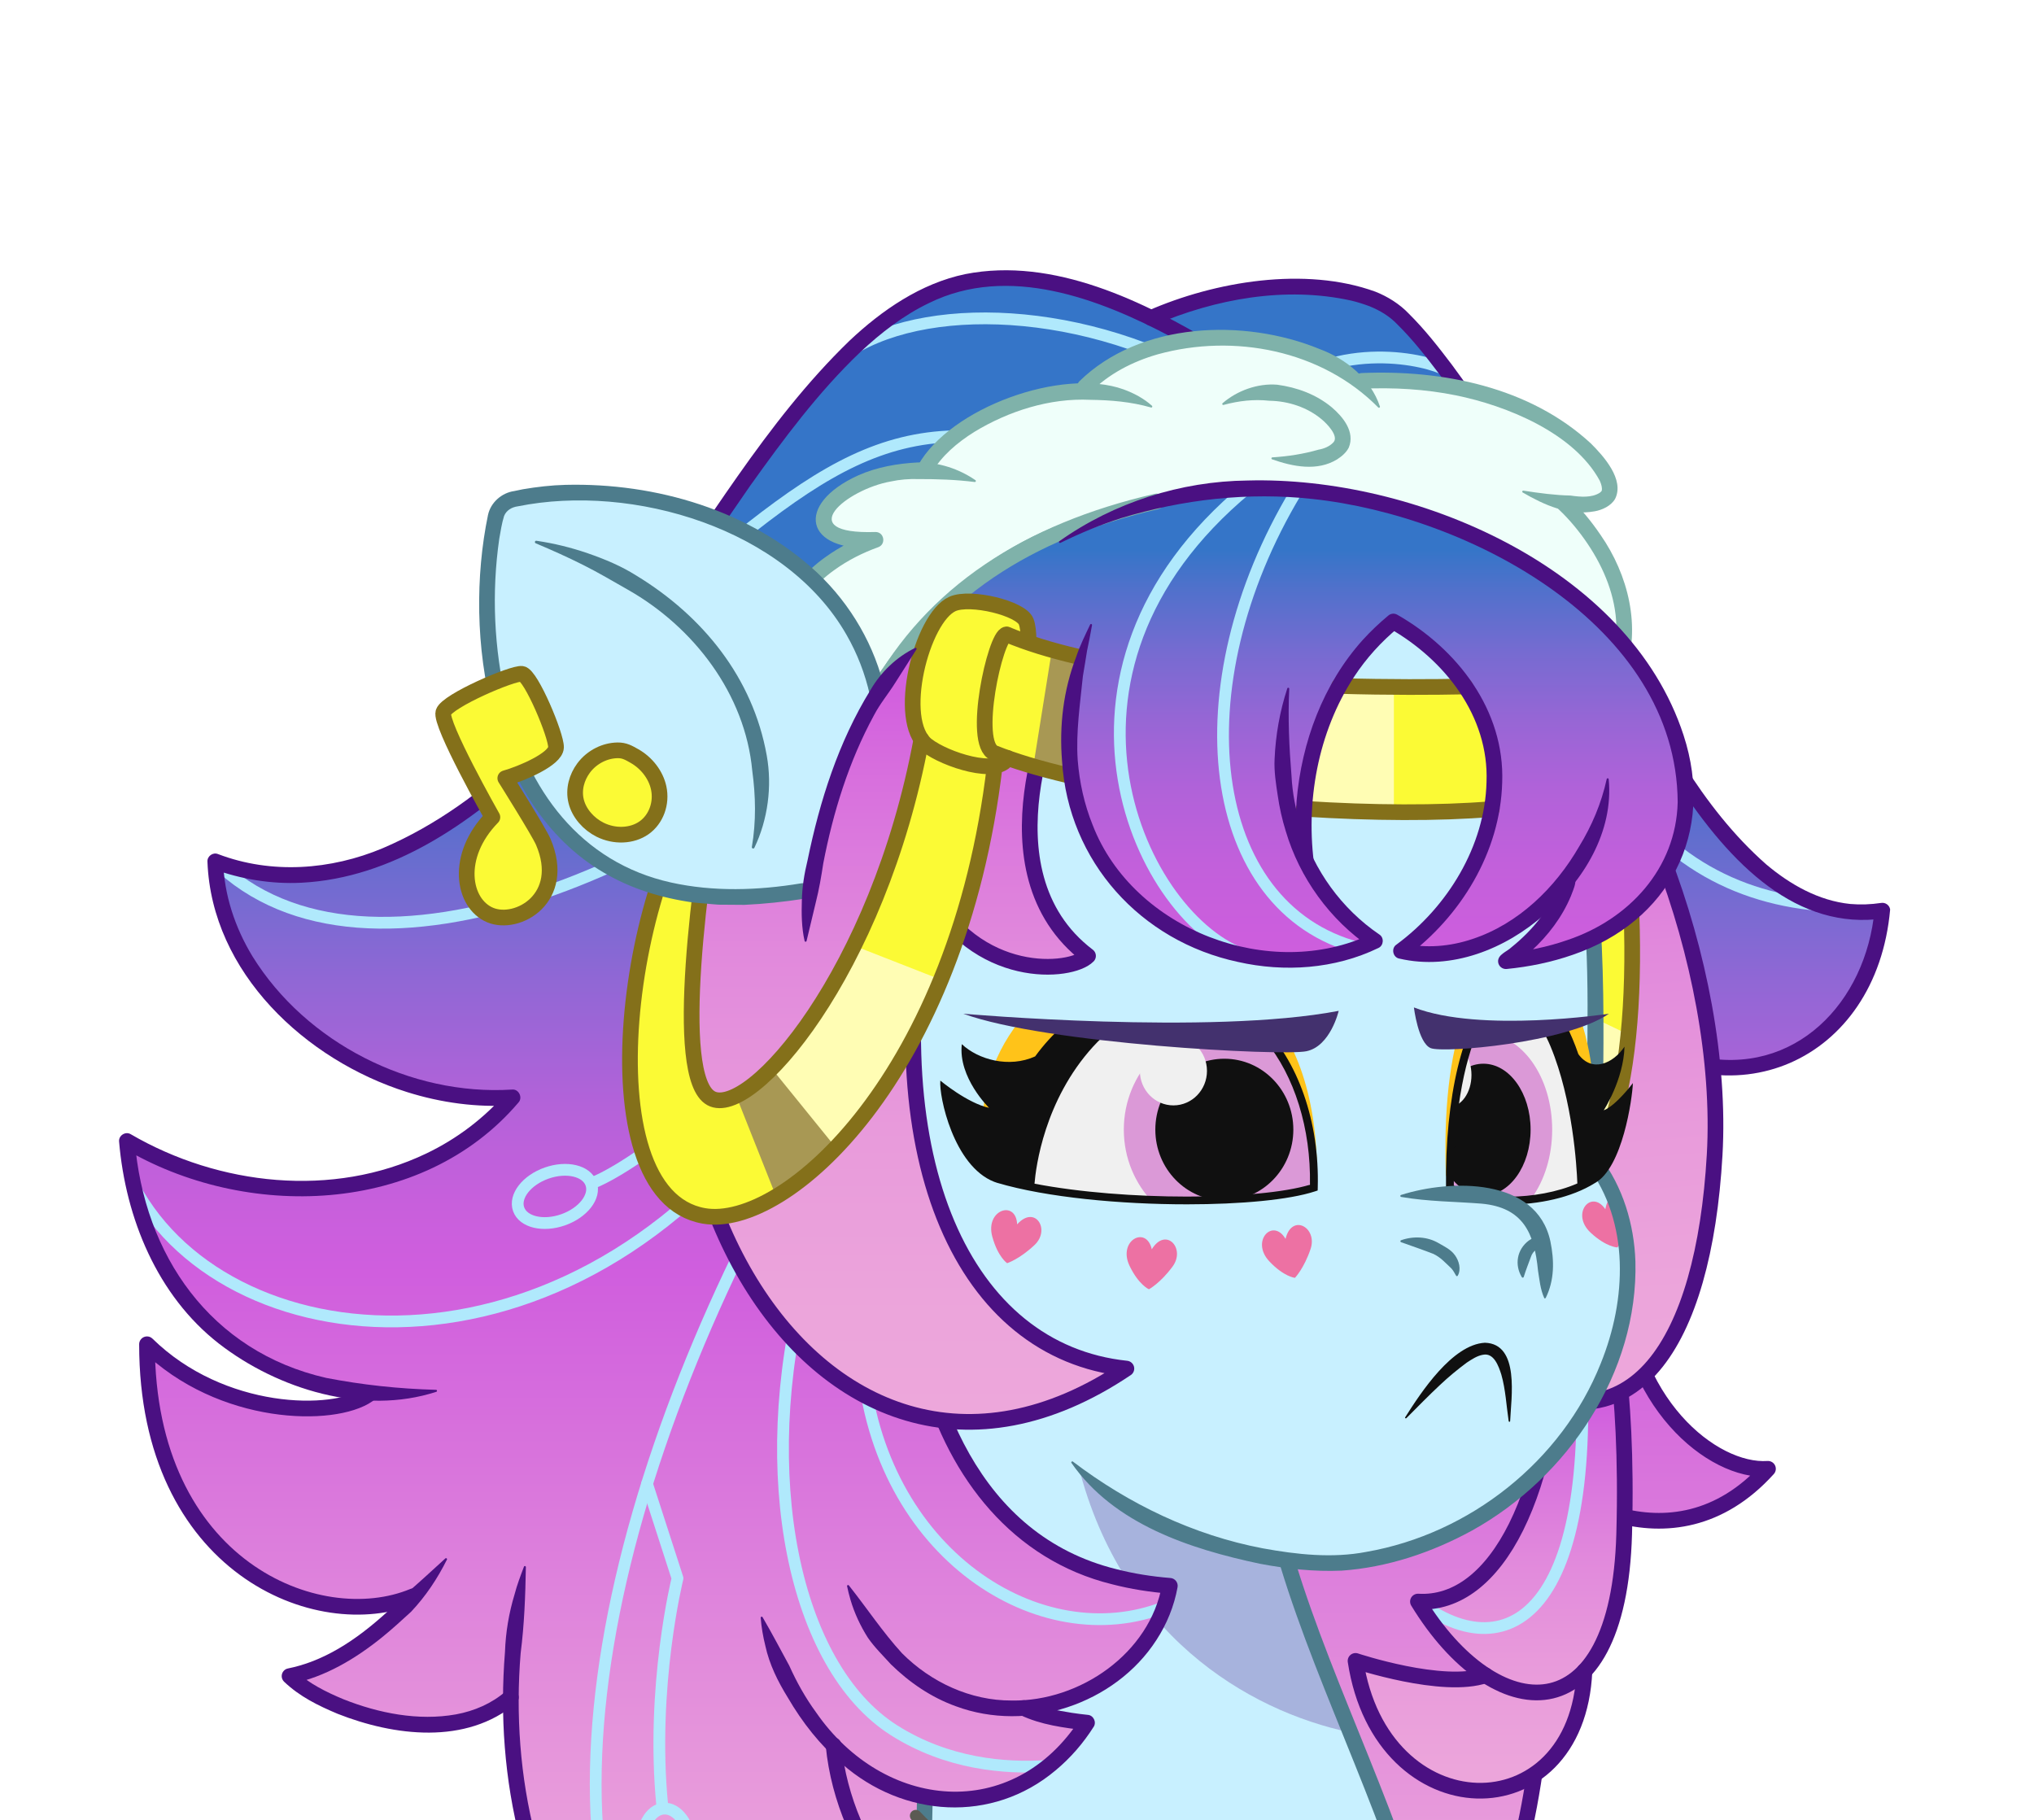 <?xml version="1.0" encoding="UTF-8"?>
<svg xmlns="http://www.w3.org/2000/svg" xmlns:xlink="http://www.w3.org/1999/xlink" viewBox="0 0 2161.155 1933.893">
<svg id="Layer_6" data-name="Layer 6" xmlns="http://www.w3.org/2000/svg" xmlns:xlink="http://www.w3.org/1999/xlink" viewBox="0 0 518.677 464.134">
  <defs>
    <clipPath id="clippath">
      <rect width="518.677" height="464.134" fill="none"/>
    </clipPath>
    <linearGradient id="linear-gradient" x1="308.706" y1="182.723" x2="308.706" y2="504.357" gradientTransform="translate(11.371 -0) skewX(-1.484)" gradientUnits="userSpaceOnUse">
      <stop offset="0" stop-color="#3575c8"/>
      <stop offset=".094" stop-color="#616ece"/>
      <stop offset=".209" stop-color="#9067d5"/>
      <stop offset=".311" stop-color="#b362d9"/>
      <stop offset=".394" stop-color="#c85fdc"/>
      <stop offset=".449" stop-color="#d05ede"/>
      <stop offset=".47" stop-color="#d161dd"/>
      <stop offset=".826" stop-color="#e594db"/>
      <stop offset="1" stop-color="#eea9db"/>
    </linearGradient>
    <linearGradient id="linear-gradient-2" x1="256.188" y1="184.175" x2="256.188" y2="497.349" gradientTransform="matrix(1,0,0,1,0,0)" xlink:href="#linear-gradient"/>
    <linearGradient id="linear-gradient-3" x1="379.995" y1="265.946" x2="379.995" y2="483.021" gradientUnits="userSpaceOnUse">
      <stop offset="0" stop-color="#3575c8"/>
      <stop offset=".062" stop-color="#5a6fcd"/>
      <stop offset=".142" stop-color="#8469d3"/>
      <stop offset=".22" stop-color="#a564d7"/>
      <stop offset=".294" stop-color="#bc60db"/>
      <stop offset=".364" stop-color="#cb5edd"/>
      <stop offset=".423" stop-color="#d05ede"/>
      <stop offset=".49" stop-color="#d770dd"/>
      <stop offset=".605" stop-color="#e189dc"/>
      <stop offset=".726" stop-color="#e89adb"/>
      <stop offset=".853" stop-color="#eca5db"/>
      <stop offset="1" stop-color="#eea9db"/>
    </linearGradient>
    <linearGradient id="linear-gradient-4" x1="396.197" y1="182.018" x2="415.564" y2="424.446" gradientTransform="translate(-6.783 0) skewX(1.367)" gradientUnits="userSpaceOnUse">
      <stop offset="0" stop-color="#d260de"/>
      <stop offset=".087" stop-color="#d870dd"/>
      <stop offset=".254" stop-color="#e189dc"/>
      <stop offset=".429" stop-color="#e89adb"/>
      <stop offset=".614" stop-color="#eca5db"/>
      <stop offset=".827" stop-color="#eea9db"/>
    </linearGradient>
    <clipPath id="clippath-1">
      <path d="M251.396,259.413s58.696,8.087,82.957,4.696l8.928,27.622-3.076,17.894-55.639,2.097-36.207-7.829-10.345-19.711-.419-19.851,13.802-4.917Z" fill="none"/>
    </clipPath>
    <clipPath id="clippath-2">
      <path d="M262.819,302.236c2.858-31.214,21.413-47.739,37.065-47.739s35.348,11.739,35.087,48.391c-11.87,5.478-63.304,3.522-72.152-.652Z" fill="none"/>
    </clipPath>
    <clipPath id="clippath-3">
      <polygon points="364.389 264.331 414.56 259.681 423.663 279.289 412.06 303.753 392.908 309.625 365.228 309.345 361.453 285.567 364.389 264.331" fill="none"/>
    </clipPath>
    <clipPath id="clippath-4">
      <path d="M369.667,302.888c.391-30.913,7.34-48.302,16.043-48.391,8.703-.09,19.043,25.826,17.87,47.739-5.378,3.094-22.696,7.304-33.913.652Z" fill="none"/>
    </clipPath>
    <linearGradient id="linear-gradient-5" x1="230.253" y1="177.139" x2="230.253" y2="434.207" gradientTransform="matrix(1,0,0,1,0,0)" xlink:href="#linear-gradient-4"/>
    <linearGradient id="linear-gradient-6" x1="337.021" y1="140.221" x2="337.021" y2="285.604" gradientUnits="userSpaceOnUse">
      <stop offset="0" stop-color="#3575c8"/>
      <stop offset=".065" stop-color="#4f71cb"/>
      <stop offset=".179" stop-color="#766bd1"/>
      <stop offset=".296" stop-color="#9666d5"/>
      <stop offset=".417" stop-color="#b062d9"/>
      <stop offset=".542" stop-color="#c160db"/>
      <stop offset=".675" stop-color="#cc5edd"/>
      <stop offset=".827" stop-color="#d05ede"/>
    </linearGradient>
  </defs>
  <g clip-path="url(#clippath)">
    <g>
      <g id="body">
        <g id="back_hair" data-name="back hair">
          <path d="M355.711,512.105c38.348,0,44.763-106.043,32.626-141.652,5.86,9.783,37.928,31.304,62.502,4.102-14.112.972-36.342-17.015-37.182-49.291l-227.011-8.748s-53.847,161.937,25.282,195.589h143.783Z" fill="url(#linear-gradient)"/>
          <path d="M355.711,512.105c38.348,0,44.763-106.043,32.626-141.652,5.86,9.783,37.928,31.304,62.502,4.102-14.112.972-36.342-17.015-37.182-49.291l-227.011-8.748s-53.847,161.937,25.282,195.589h143.783Z" fill="none" stroke="#4a1082" stroke-linecap="round" stroke-linejoin="round" stroke-width="4"/>
        </g>
        <g id="body-2" data-name="body">
          <path d="M151.174,604.81c-18.9,3.93-38.99-.04-56.28-8.71-7.18-3.6-14.01-8.02-19.7-13.69-3.03-3.02-5.73-6.41-7.9-10.09,22.51-67.02,100.23-98.02,167.99-93.78,2.83-79.34-1.75-160.43-1.75-160.43l88.13,44.48c2.35,63.04,65.11,133.47,42.73,203.91-22.38,70.43-75.62,87.84-105.86,82.36-29.09-5.27-62.2-36.79-107.36-44.05Z" fill="#c8f0ff"/>
          <path d="M274.515,371.823c10.508,44.804,43.467,64.41,69.844,69.966l-20.188-51.379-49.656-18.587Z" fill="#5b268e" opacity=".3"/>
          <path d="M65.127,579.52c19.202-72,100.018-105.372,170.156-100.976,2.833-79.343-1.747-160.437-1.747-160.437l88.131,44.481c2.348,63.038,65.107,133.473,42.727,203.908-22.379,70.435-75.617,87.841-105.858,82.363-30.241-5.478-64.826-39.32-112.761-44.798" fill="none" stroke="#4d7c8c" stroke-linecap="round" stroke-linejoin="round" stroke-width="4"/>
        </g>
        <g id="necklace">
          <path d="M233.526,463.033c13.67,14.669,45.915,32.958,64.467,42.912" fill="none" stroke="#5b5a53" stroke-linecap="round" stroke-linejoin="round" stroke-width="3"/>
        </g>
      </g>
      <g id="head">
        <g id="hair">
          <path d="M261.097,435.575c5.105,2.68,16.09,3.719,16.09,3.719-14.392,22.709-43.509,27.209-64.625,5.766,2.651,27.515,23.649,52.281,42.605,54.348-3.583,9.03-16.394,14.925-25.357,13.916l-.206.307c8.609,5.707,18.289,8.684,27.674,8.486-40.298,49.057-127.679,6.132-126.992-89.311h-.02c-16.973,14.747-48.221,2.878-56.418-5.38,13.96-2.68,25.544-13.619,31.954-20.968-24.277,10.108-68.316-6.913-68.316-63.665,18.947,18.584,47.632,18.94,56.339,12.907l.039-.554c-27.536-2.364-57.301-19.86-61.503-64.169,33.289,19.306,75.286,15.696,98.336-11.137-36.362,2.581-74.775-25.913-75.796-60.174,44.049,16.309,87.429-27.031,119.001-73.991,31.581-46.96,52.491-75.346,83.012-74.821,11.78.198,24.699,4.391,36.666,10.197h.01c24.071-10.721,50.272-9.683,60.983-2.463,10.71,7.23,38.924,50.184,55.544,84.949,16.63,34.775,39.68,73.714,69.896,68.689-4.094,37.663-39.13,52.014-68.218,28.92l-79.87-3.491-100.319,66.187c6.656,60.233,35.586,78.154,66.706,80.548-3.014,17.15-19.251,29.948-37.216,31.185Z" fill="url(#linear-gradient-2)"/>
          <g>
            <path d="M324.182,100.652c17.286-14.32,39.916-8.925,44.639-6.204" fill="none" stroke="#b0e9fc" stroke-linecap="round" stroke-linejoin="round" stroke-width="3"/>
            <path d="M314.957,100.652c-33.991-22.254-76.909-24.576-98.019-11.302" fill="none" stroke="#b0e9fc" stroke-linecap="round" stroke-linejoin="round" stroke-width="3"/>
            <path d="M284.424,119.422c-52.819-18.577-69.874-4.935-116.068,34.291" fill="none" stroke="#b0e9fc" stroke-linecap="round" stroke-linejoin="round" stroke-width="3"/>
            <path d="M54.9,219.669c38.414,37.725,122.838,2.268,179.926-53.73" fill="none" stroke="#b0e9fc" stroke-linecap="round" stroke-linejoin="round" stroke-width="3"/>
            <path d="M34.158,302.544c24.584,46.186,114.639,54.28,168.912-28.332" fill="none" stroke="#b0e9fc" stroke-linecap="round" stroke-linejoin="round" stroke-width="3"/>
            <path d="M179.285,281.936c-17.21,15.321-27.39,19.385-27.39,19.385" fill="none" stroke="#b0e9fc" stroke-linecap="round" stroke-linejoin="round" stroke-width="3"/>
            <ellipse cx="141.501" cy="305.098" rx="9.805" ry="6.316" transform="translate(-93.145 64.165) rotate(-19.361)" fill="none" stroke="#b0e9fc" stroke-linecap="round" stroke-linejoin="round" stroke-width="3"/>
            <path d="M199.45,298.506c-50.82,92.796-68.144,194.287-15.69,236.168" fill="none" stroke="#b0e9fc" stroke-linecap="round" stroke-linejoin="round" stroke-width="3"/>
            <path d="M164.995,378.412l7.773,24.064s-6.869,27.633-3.887,57.998" fill="none" stroke="#b0e9fc" stroke-linecap="round" stroke-linejoin="round" stroke-width="3"/>
            <ellipse cx="169.939" cy="471.059" rx="6.274" ry="9.87" transform="translate(-34.151 13.759) rotate(-4.214)" fill="none" stroke="#b0e9fc" stroke-linecap="round" stroke-linejoin="round" stroke-width="3"/>
            <path d="M205.291,326.67c-12.869,48.958-2.995,98.257,22.664,114.546,13.574,8.617,28.32,9.853,39.2,9.106" fill="none" stroke="#b0e9fc" stroke-linecap="round" stroke-linejoin="round" stroke-width="3"/>
            <path d="M219.888,346.989c4.033,49.345,45.571,75.389,77.237,62.754" fill="none" stroke="#b0e9fc" stroke-linecap="round" stroke-linejoin="round" stroke-width="3"/>
            <path d="M463.972,230.801c-23.78-2.047-43.505-14.103-56.307-38.359" fill="none" stroke="#b0e9fc" stroke-linecap="round" stroke-linejoin="round" stroke-width="3"/>
          </g>
          <g>
            <path d="M262.016,433.798c3.451,1.676,7.539,2.372,11.353,2.992,1.335.2,2.706.381,4.017.512,1.452.106,2.297,1.858,1.492,3.061-2.632,4.149-5.89,7.932-9.7,11.089-16.185,13.616-38.856,12.05-54.45-1.643-5.587-4.774-10.137-10.576-13.815-16.884-2.552-4.123-4.718-8.479-5.752-13.244-.583-2.343-.999-4.726-1.185-7.147-.026-.26.352-.381.477-.149,2.438,4.173,4.591,8.303,6.805,12.356,1.884,4.197,4.134,8.229,6.855,11.943,17.255,24.96,50.167,28.306,67.387,1.538-0.0 0,1.502,3.062,1.502,3.062-5.78-.71-11.511-1.411-16.856-3.949-.981-.508-1.364-1.715-.856-2.696.513-.992,1.743-1.371,2.725-.841h0Z" fill="#4a1082"/>
            <path d="M212.56,445.058c2.654,27.518,23.654,52.287,42.605,54.351-3.585,9.03-16.39,14.922-25.353,13.911" fill="none" stroke="#4a1082" stroke-linecap="round" stroke-linejoin="round" stroke-width="4"/>
            <path d="M202.402,466.612c2.262,6.762,4.641,13.19,7.131,19.792,5.549,12.592,15.38,23.464,27.887,29.327,6.208,2.904,13.027,4.502,19.823,4.383,1.649-.095,2.674,2.044,1.578,3.269-6.422,7.804-14.818,14.184-24.417,17.679-29.416,10.917-61.821-5.08-80.283-28.354-20.705-25.439-27.944-59.3-25.35-91.449.173-4.975.992-9.898,2.442-14.673.624-2.404,1.519-4.749,2.398-7.077.049-.131.195-.197.326-.147.105.04.168.141.164.247-.136,7.451-.396,14.646-1.332,21.962-2.566,31.09,4.485,64.121,24.456,88.616,17.445,21.986,48.039,37.402,75.789,27.125,8.893-3.238,16.678-9.14,22.716-16.467l1.588,3.269c-22.667.387-42.698-15.93-51.445-36.09-3.308-6.558-4.558-14.065-3.967-21.353.007-.269.426-.315.497-.058h0Z" fill="#4a1082"/>
            <path d="M131.582,434.32c-12.685,10.739-31.133,8.38-45.488,2.711-4.953-2.084-9.66-4.379-13.662-8.197-.784-.765-.8-2.021-.035-2.805.303-.31.678-.498,1.077-.569,1.954-.395,3.883-.959,5.775-1.659,9.717-3.649,17.6-10.698,24.896-17.893,3.151-2.753,6.257-5.606,9.421-8.501.185-.189.539.04.407.291-2.406,4.839-5.446,9.399-9.158,13.321-2.391,2.197-4.785,4.384-7.309,6.437-6.785,5.485-14.592,10.206-23.278,11.933,0,0,1.042-3.373,1.042-3.373,3.353,3.216,7.971,5.502,12.325,7.308,8.992,3.575,19.102,5.565,28.67,3.855,4.707-.861,9.159-2.802,12.695-5.878,2.011-1.683,4.586,1.237,2.622,3.021h0Z" fill="#4a1082"/>
            <path d="M105.404,407.041c-24.282,10.111-67.919-7.482-67.919-64.245,18.951,18.577,47.633,18.936,56.341,12.901" fill="none" stroke="#4a1082" stroke-linecap="round" stroke-linejoin="round" stroke-width="4"/>
            <path d="M111.276,354.912c-18.585,6.071-40.397-.609-55.474-12.297-15.735-12.258-23.776-32.029-25.429-51.447-.2-1.591,1.625-2.751,2.973-1.933,22.505,13.111,51.527,16.315,75.325,4.931,7.822-3.738,14.876-9.055,20.511-15.627l1.659,3.298c-9.169.647-18.394-.622-27.097-3.368-25.753-8.114-49.788-30.399-50.843-58.739-.089-1.4,1.401-2.467,2.694-1.935,13.586,5.185,28.755,4.084,42.065-1.525,27.213-11.662,47.424-34.851,64.96-58.047,17.607-24.006,32.407-50.422,53.977-71.305,8.236-7.778,18.201-14.658,29.561-17.018,22.474-4.427,45.647,6.949,64.369,18.28,6.49,3.84,12.37,8.651,17.677,14.004,2.641,2.687,5.154,5.552,7.15,8.766.167.24-.208.524-.395.307-5.326-5.127-11.391-9.349-17.496-13.462-6.109-4.069-12.089-8.361-18.604-11.776-18.569-9.884-41.721-18.7-61.944-8.743-6.462,3.091-12.261,7.571-17.576,12.554-10.643,10.149-19.515,22.1-28.066,34.078-17.042,24.461-32.912,50.048-54.884,70.598-16.32,15.391-36.346,29.416-59.512,30.599-7.695.391-15.466-.898-22.673-3.559l2.693-1.935c.244,8.539,3.019,16.926,7.49,24.273,13.648,22.03,40.336,35.607,66.169,33.965,1.734-.2,2.811,2.053,1.659,3.298-24.554,28.901-69.734,30.161-100.856,11.562 0.0.002,2.996-1.923,2.995-1.917,2.327,29.287,19.358,53.875,48.85,60.591,9.145,1.765,18.336,2.77,27.999,3.036.279-.015.33.43.072.495h0Z" fill="#4a1082"/>
            <path d="M292.765,79.227c17.061-7.483,40.074-11.345,57.952-4.851,3.111,1.219,6.21,3.165,8.502,5.575,4.158,4.119,7.629,8.589,11.055,13.108,3.351,4.559,6.621,9.166,9.721,13.877,12.457,18.775,23.702,38.412,33.377,58.746,9.812,19.657,20.397,40.112,37.021,54.741,6.112,5.156,13.384,9.278,21.427,10.097,2.621.229,5.257.126,7.866-.264,1.096-.187,2.145.566,2.307,1.67-3.474,38.859-40.84,55.241-71.446,30.785 0.0 0,1.156.432,1.156.432l-79.861-3.491,1.189-.329-100.326,66.193.886-1.889c3.403,32.508,15.963,67.802,51.031,76.509,4.518,1.164,9.159,1.89,13.839,2.264,1.173.075,2.032,1.187,1.82,2.34-.861,4.816-2.748,9.42-5.4,13.487-10.58,16.387-32.869,23.676-51.125,16.884-6.275-2.248-11.843-6.065-16.57-10.696-1.998-2.212-4.174-4.321-5.87-6.776-1.908-3.001-3.446-6.294-4.443-9.7-.327-1.141-.632-2.283-.865-3.444-.067-.258.316-.418.457-.202,4.711,5.947,8.557,11.818,13.55,17.296,7.372,7.392,17.458,12.102,27.974,12.055,17.375.285,35.275-12.036,38.35-29.595 0.0 0,1.817,2.34,1.817,2.34-4.888-.39-9.767-1.15-14.548-2.382-25.437-6.25-41.419-27.095-48.365-51.362-2.846-9.342-4.515-18.953-5.629-28.577-.089-.771.277-1.492.886-1.889l100.326-66.193c.366-.241.782-.347,1.189-.329l79.861,3.491c.438.019.837.178,1.156.432,5.91,4.653,12.696,8.238,19.967,9.802,24.685,5.373,42.856-13.746,45.024-37.369 0.0 0,2.316,2.189,2.316,2.189-43.879,6.317-67.877-66.399-86.093-96.497-8.332-14.532-17.241-28.775-27.18-42.252-3.345-4.423-6.801-8.836-10.623-12.618-2.078-2.193-4.444-3.605-7.201-4.738-1.453-.537-3.235-1.119-4.762-1.463-16.694-3.672-34.525-.44-50.091,6.249-2.422,1.058-4.038-2.538-1.627-3.654h0Z" fill="#4a1082"/>
          </g>
        </g>
        <g id="side_hair" data-name="side hair">
          <path d="M409.974,332.89l-12.4,1.69c-1.17,46.44-16.04,75-35.99,73.83,5.16,8.46,11.15,14.89,17.21,18.8-10.82,3.77-33.13-3.67-33.13-3.67,6.57,43.3,56.57,44.09,58.38,2.59,5.73-6.07,9.64-17.39,10.13-34.94,1.11-39.91-4.2-58.3-4.2-58.3Z" fill="url(#linear-gradient-3)"/>
          <g>
            <path d="M361.58,408.41c23.283,17.804,47.874,2.907,40.65-74.468" fill="none" stroke="#b0e9fc" stroke-linecap="round" stroke-linejoin="round" stroke-width="3"/>
            <path d="M397.57,334.576c-1.163,46.442-16.033,75.008-35.99,73.834,19.565,32.087,51.133,34.852,52.59-17.217,1.117-39.913-4.199-58.304-4.199-58.304l-12.402,1.688Z" fill="none" stroke="#4a1082" stroke-linecap="round" stroke-linejoin="round" stroke-width="4"/>
            <path d="M378.794,427.211c-10.822,3.77-33.127-3.671-33.127-3.671,6.568,43.304,56.563,44.087,58.373,2.592" fill="none" stroke="#4a1082" stroke-linecap="round" stroke-linejoin="round" stroke-width="4"/>
          </g>
        </g>
        <g id="side_fringe" data-name="side fringe">
          <path d="M383.157,351.279c33.206,19.565,51.316-8.609,54.081-56.739s-21.632-110.59-50.817-132.773l-28.733-3.27,25.469,192.783Z" fill="url(#linear-gradient-4)"/>
          <path d="M383.157,351.279c33.206,19.565,51.316-8.609,54.081-56.739s-21.632-110.59-50.817-132.773l-28.733-3.27,25.469,192.783Z" fill="none" stroke="#4a1082" stroke-linecap="round" stroke-linejoin="round" stroke-width="4"/>
        </g>
        <g id="side_head_piece" data-name="side head piece">
          <path d="M413.937,206.232c5.761,49.047.675,90.857-15.852,98.908l9.552-98.908h6.3Z" fill="#fbfa35"/>
          <path d="M403.183,258.026l12.105,5.796s-2.747,36.266-17.203,41.318l5.098-47.114Z" fill="#fffdb4"/>
          <path d="M413.937,206.232c5.761,49.047.675,90.857-15.852,98.908l9.552-98.908h6.3Z" fill="none" stroke="#84701a" stroke-linecap="round" stroke-linejoin="round" stroke-width="4"/>
        </g>
        <g id="head-2" data-name="head">
          <path d="M266.624,366.149c22.852,25.17,63.134,34.685,80.314,31.888,57.276-9.324,82.914-71.018,59.512-101.801,1.852-87,3.149-174.502-111.526-174.522-89.94-.015-134.213,115.043-70.317,213.275" fill="#c8f0ff"/>
          <g>
            <path d="M259.373,312.22c-.271-6.341-8.219-3.74-6.333,3.141,1.427,5.206,3.784,6.759,3.784,6.759,0,0,3.124-.997,6.98-4.629,4.197-3.953.109-10.348-4.431-5.271Z" fill="#ed71a3"/>
            <path d="M293.711,318.575c-1.404-6.189-8.757-2.204-5.667,4.226,2.338,4.865,4.936,5.971,4.936,5.971,0,0,2.894-1.542,6.036-5.806,3.419-4.642-1.749-10.2-5.305-4.39Z" fill="#ed71a3"/>
            <path d="M327.816,315.921c-3.216-5.471-9.013.557-4.117,5.747,3.704,3.926,6.515,4.191,6.515,4.191,0,0,2.29-2.347,3.989-7.364,1.849-5.461-4.762-9.188-6.387-2.573Z" fill="#ed71a3"/>
            <path d="M414.171,315.242c-.935,1.92-1.74,2.866-1.74,2.866,0,0-2.823-.074-6.784-3.74-5.236-4.846.139-11.253,3.719-6.012.315-1.802,1.039-2.884,1.902-3.395,1.28,1.254,2.903,10.282,2.903,10.282Z" fill="#ed71a3"/>
          </g>
          <path d="M273.59,372.714c14.288,10.851,30.761,18.768,48.422,22.121,8.679,1.585,17.739,2.579,26.426.902,26.356-4.591,49.849-23.149,59.763-48.062,3.318-8.215,5.143-17.072,4.839-25.861-.302-8.774-2.931-17.5-8.211-24.409-.714-21.73.975-43.93-.943-65.664-1.572-21.132-4.922-42.727-14.669-61.693-18.162-36.189-56.344-46.487-94.148-46.333-64.975-.205-101.477,60.301-98.504,120.206,1.184,32.016,12.274,63.214,29.719,89.977,1.398,2.206-1.848,4.377-3.351,2.184-29.737-45.112-41.267-105.452-18.454-155.912,13.23-30.175,41.103-54.327,74.176-59.169,10.829-1.784,21.824-1.431,32.729-.626,50.164,3.85,81.772,28.909,92.119,78.79,6.693,31.909,5.497,64.811,4.948,97.113-0.0 0-.409-1.255-.407-1.252,5.807,7.612,8.67,17.172,8.995,26.643.722,28.401-17.267,55.089-41.634,68.611-10.235,5.611-21.609,9.43-33.283,10.243-7.006.309-14.01-.463-20.861-1.76-17.783-3.762-37.21-10.095-48.036-25.71-.17-.225.161-.52.367-.34h0Z" fill="#4d7c8c"/>
        </g>
        <g id="face">
          <path d="M358.328,361.415c4.035-6.372,12.013-18.556,20.326-19.006,8.966.267,6.683,14.107,6.44,19.979-.003.106-.093.192-.2.185-.09-.006-.161-.073-.174-.158-.592-3.965-.782-8.065-1.872-11.876-.695-2.195-1.909-5.647-4.694-5.06-1.486.243-2.876,1.185-4.125,2.001-2.353,1.751-4.606,3.603-6.771,5.647-2.931,2.726-5.746,5.636-8.633,8.519-.141.155-.42-.044-.296-.23h0Z" fill="#101010"/>
          <g clip-path="url(#clippath-1)">
            <g>
              <path d="M335.863,300.67c.328-45.13-25.7-59.739-50.301-55.565-24.601,4.174-39.596,29.739-33.654,50.609l83.955,4.957Z" fill="#ffc319"/>
              <path d="M262.819,302.236c2.858-31.214,21.413-47.739,37.065-47.739s35.348,11.739,35.087,48.391c-11.87,5.478-63.304,3.522-72.152-.652Z" fill="#f0f0f0"/>
              <g clip-path="url(#clippath-2)">
                <g>
                  <g>
                    <ellipse cx="312.21" cy="288.062" rx="25.634" ry="26.337" fill="#db99d7"/>
                    <ellipse cx="312.21" cy="288.062" rx="17.596" ry="18.079" fill="#101010"/>
                  </g>
                  <ellipse cx="299.226" cy="273.091" rx="8.557" ry="8.791" fill="#f0f0f0"/>
                </g>
              </g>
              <path d="M321.408,261.018c-7.17-7.026-16.396-10.482-26.679-9.984-9.728.469-22.112,6.456-30.765,18.356-6.656,3.017-14.507.818-18.699-3.122-.978,8.511,6.946,16.239,6.946,16.239-5.556-1.203-12.424-6.946-12.424-6.946-.388,3.975,3.384,21.779,13.737,25.81l.751.258c12.635,3.744,31.554,5.483,48.431,5.483,13.721,0,26.092-1.15,32.636-3.308l.666-.22.021-.702c.47-16.783-4.996-32.433-14.62-41.865ZM263.802,301.845c.351-4.257,2.5-21.261,14.952-34.958,12.55-13.805,31.287-13.439,43.904-1.52,7.445,9.039,11.641,22.412,11.386,36.749-13.14,3.959-47.082,4.194-70.242-.271Z" fill="#101010"/>
            </g>
          </g>
          <g clip-path="url(#clippath-3)">
            <g>
              <path d="M368.726,299.886c-1.313-33.446,6.55-56.122,20.455-55.461,13.11.623,20.399,29.898,16.225,50.767l-36.681,4.694Z" fill="#ffc319"/>
              <path d="M369.667,302.888c.391-30.913,7.34-48.302,16.043-48.391,8.703-.09,19.043,25.826,17.87,47.739-5.378,3.094-22.696,7.304-33.913.652Z" fill="#f0f0f0"/>
              <g clip-path="url(#clippath-4)">
                <g>
                  <g>
                    <ellipse cx="378.26" cy="288.062" rx="17.549" ry="24.488" fill="#db99d7"/>
                    <ellipse cx="378.26" cy="288.062" rx="12.046" ry="16.809" fill="#101010"/>
                  </g>
                  <ellipse cx="369.371" cy="274.143" rx="5.858" ry="8.174" fill="#f0f0f0"/>
                </g>
              </g>
              <path d="M416.392,276.195s-4.29,5.743-7.44,6.946c0,0,5.051-7.728,5.305-16.239-2.959,4.387-8.343,6.643-11.767,1.915-3.787-11.081-9.189-17.241-14.284-17.779-2.775-.29-5.366.644-7.712,2.782-7.437,6.778-12.052,26.031-11.758,49.048l.007.503.407.295c3.158,2.283,8.975,3.503,15.406,3.503,7.675,0,16.22-1.744,22.167-5.494,7.035-3.88,9.513-21.52,9.669-25.479ZM370.73,302.322c-.156-16.553,2.347-31.361,6.544-40.314,5.622-8.478,13.011-7.479,18.137,4.88,5.656,13.636,6.653,30.546,6.82,34.897-10.275,4.494-25.524,4.36-31.5.537Z" fill="#101010"/>
            </g>
          </g>
          <path d="M245.657,258.512c21.166,7.702,81.321,10.83,87.48,9.559,6.159-1.271,8.233-10.297,8.233-10.297-32.617,6.269-95.713.738-95.713.738Z" fill="#43316e"/>
          <path d="M410.286,258.512c-10.998,7.51-42.256,10.091-45.456,8.764s-4.278-10.372-4.278-10.372c16.949,6.565,49.734,1.607,49.734,1.607Z" fill="#43316e"/>
          <g>
            <path d="M350.428,307.169c15.946-5.977,35.833-4.241,42.764,4.087,6.931,8.328-.635,22.708-.635,22.708,0,0-39.096,7.062-42.129-26.795Z" fill="#c8f0ff"/>
            <path d="M357.259,304.725c12.651-4.036,34.59-4.513,38.096,11.827,1.016,4.946,1.051,9.879-1.177,14.397-.066.134-.228.189-.361.123-1.058-2.281-1.239-4.799-1.616-7.029-.93-9.651-3.838-16.113-14.355-17.102-6.859-.547-13.582-.509-20.552-1.716-.252-.033-.29-.431-.034-.499h0Z" fill="#4d7c8c"/>
            <path d="M357.273,316.268c3.112-1.104,6.72-.96,9.594.754,1.482.855,3.12,1.608,4.149,3.068,1.041,1.419,1.637,3.589.726,5.2-.076.131-.243.175-.374.099-.427-.632-.605-1.191-1.268-1.937-1.452-1.349-2.704-2.812-4.587-3.703-2.773-1.08-5.341-1.946-8.235-2.981-.233-.07-.237-.427-.005-.5h0Z" fill="#4d7c8c"/>
            <path d="M393.648,318.006c-1.524.227-2.75.956-3.246,2.471-.583,1.634-1.302,3.351-1.842,5.154-.062.216-.379.25-.487.056-1.916-3.173-1.254-7.07,1.783-9.344,1.306-.924,4.662-2.391,5.167-.096.157.884-.503,1.669-1.375,1.759h0Z" fill="#4d7c8c"/>
          </g>
        </g>
        <g id="side_fringe-2" data-name="side fringe">
          <path d="M189.798,186.931c-48.522,99.783,17.609,215.743,97.435,162.067-41.478-4.372-63.391-52.893-50.87-122.545,12.522,23.87,36.783,21.709,41.087,17.311-28.565-21.697-7.174-66.608-7.174-66.608l-47.97-27.79-32.508,37.565Z" fill="url(#linear-gradient-5)"/>
          <path d="M189.798,186.931c-48.522,99.783,17.609,215.743,97.435,162.067-41.478-4.372-63.391-52.893-50.87-122.545,12.522,23.87,36.783,21.709,41.087,17.311-28.565-21.697-7.174-66.608-7.174-66.608l-47.97-27.79-32.508,37.565Z" fill="none" stroke="#4a1082" stroke-linecap="round" stroke-linejoin="round" stroke-width="4"/>
        </g>
        <g id="head_band" data-name="head band">
          <path d="M399.464,128.31l-.11.7s21.7,19.38,13.49,42.82c0,0-45.67-40.21-98.61-41.44-74.94-1.74-96.46,58.17-96.46,58.17l-21-9.69s-3.85-29.63,26.98-40.65c-25.12,1.02-10.69-17.8,11.53-17.62,5.66-10.35,24.33-20.31,41.4-20.62l-.02-1.35c17.04-17.27,53.14-15.54,69.42-1.49l1.21-.01c45.2-2.16,67.05,23.87,62.68,29.34-1.9,2.38-6.23,2.48-10.51,1.84Z" fill="#effffa"/>
          <g>
            <path d="M248.567,122.916c-4.905-.617-9.593-.754-14.427-.748-2.345-.074-4.701.12-6.996.614-11.256,1.984-25.322,13.559-3.934,12.881,2.283-.047,2.81,3.137.728,3.882-3.985,1.431-7.766,3.352-11.152,5.796-10.293,7.27-15.582,20.304-14.517,32.713-0-0-1.145-1.558-1.145-1.558l21.001,9.695-2.687,1.053c8.146-17.657,21.038-33.106,37.117-44.08,46.369-31.674,106.639-9.853,149.28,18.129,4.012,2.668,7.92,5.392,11.774,8.418l-3.144.894c1.19-3.523,1.852-7.225,1.72-10.942-.175-7.571-3.154-14.79-7.362-21.034-2.078-3.09-4.614-6.168-7.29-8.69-.861-.738-.932-2.05-.162-2.879.752-.809,2.017-.856,2.826-.105,3.088,2.896,5.587,5.991,7.943,9.438,7.069,10.169,10.469,23.592,6.099,35.535-.422,1.298-2.106,1.776-3.144.894-3.639-2.858-7.549-5.591-11.469-8.195-11.811-7.806-24.327-14.609-37.362-20.119-25.665-10.7-54.876-17.393-82.244-9.742-27.114,7.5-49.182,28.821-60.898,54.032-.443,1.03-1.656,1.494-2.674,1.023-.029-.02-21.008-9.693-21.037-9.711-.636-.294-1.037-.893-1.11-1.542-.259-2.432-.195-4.629-.013-7.006.839-11.519,6.654-22.725,16.141-29.453,3.742-2.705,7.877-4.793,12.162-6.331-.001.001.759,3.887.751,3.882-18.201,1.246-20.819-11.038-4.479-18.446,4.816-2.129,10.013-3.023,15.237-3.294,5.176-.099,10.41,1.612,14.645,4.529.231.156.066.495-.179.467h0Z" fill="#7fb2aa"/>
            <path d="M347.203,95.129c20.623-.88,42.866,3.544,58.465,17.943,3.228,3.21,8.643,9.211,6.199,14.122-1.029,1.835-3.361,2.87-5.202,3.186-6.665,1.23-12.867-1.605-18.37-4.793-.24-.139-.09-.526.179-.467,4.066.629,8.12,1.171,11.992,1.245,2.555.37,5.388.61,7.46-.692.174-.127.323-.273.464-.428.036-.043.006-.05.023-.068.003-.02.035-.01.04-.046.152-.782-.085-1.566-.503-2.543-6.575-12.147-23.681-19.139-36.715-21.776-7.838-1.592-15.88-2.032-23.871-1.686-2.596.063-2.825-3.824-.161-3.997h0Z" fill="#7fb2aa"/>
            <path d="M351.45,103.902c-14.436-14.628-36.812-18.912-56.22-13.549-6.434,1.842-12.526,5.001-17.139,9.678-.776.787-2.042.795-2.828.02-.787-.776-.795-2.043-.019-2.829,15.513-15.172,41.991-16.115,61.229-8.227,6.795,2.504,13.083,7.655,15.412,14.659.084.252-.259.453-.434.248h0Z" fill="#7fb2aa"/>
            <path d="M293.522,103.915c-5.158-1.476-10.225-1.879-15.479-1.958-10.301-.499-20.828,2.851-29.592,8.182-4.36,2.722-8.415,6.175-10.803,10.388-.523.999-1.778,1.374-2.76.814-.963-.546-1.3-1.772-.75-2.733,8.18-14.654,36.722-24.938,52.34-19.323,2.663.963,5.201,2.32,7.283,4.192.191.173.018.515-.24.439h0Z" fill="#7fb2aa"/>
            <path d="M311.761,102.82c3.726-3.217,8.949-5.117,13.928-4.718,5.064.682,9.976,2.47,13.97,5.812,2.786,2.383,5.948,6.206,4.283,10.224-.65,1.286-1.797,2.239-2.95,2.99-5.081,3.143-11.357,1.855-16.621-.001-.254-.093-.187-.491.083-.493,4.044-.264,7.91-.854,11.728-1.954,1.473-.257,2.941-.853,3.922-1.968,1.257-1.583-1.712-4.655-3.021-5.739-3.666-3.104-8.558-4.706-13.382-4.78-3.966-.427-7.76.01-11.704,1.067-.247.081-.444-.279-.235-.441h0Z" fill="#7fb2aa"/>
          </g>
        </g>
        <g id="front_hair" data-name="front hair">
          <g>
            <path d="M333.494,220.64c3.94,7.64,9.66,14.17,17.11,19.31-27.05,13.45-71.96-1.34-77.41-42.42-1.17-8.77-.54-18.73,2.45-29.87l-1.1-.29c-4.4-1.04-8.56-2.2-12.41-3.53l.16-.45c-.01-2.08-.2-3.79-.63-4.89-1.19-3.11-12.14-6-17.47-4.91,12.82-12.23,29.36-20.76,50.45-25.64,48.07-12.74,102.58,11.97,122.89,40.79,25.85,36.68,9.26,72.19-33.52,76.36,13.57-9.39,15.75-20.47,15.75-20.47l-.3-.24c-10.21,12.91-26.42,21.71-42.19,18.11,11.46-8.34,20.64-21.76,23.13-36.18,1.8-10.4.13-21.31-6.65-31.22-4.12-6.02-10.15-11.67-18.43-16.6-5.94,4.84-10.45,10.51-13.82,16.45-6.01,10.56-8.43,22.01-8.94,31.29-.33,5.95.13,11.02.93,14.4Z" fill="url(#linear-gradient-6)"/>
            <path d="M373.754,175.1c6.78,9.91,8.45,20.82,6.65,31.22-13.52,1.12-30.46,1.04-47.84-.08.51-9.28,2.93-20.73,8.94-31.29,11.54.31,24.3.28,32.25.15Z" fill="#fbfa35"/>
            <path d="M256.924,193.3c-1.18-.41-2.3-.84-3.38-1.27-5.85-2.35.26-30,3.13-30.26,1.73.73,3.56,1.42,5.46,2.07,3.85,1.33,8.01,2.49,12.41,3.53l1.1.29c-2.99,11.14-3.62,21.1-2.45,29.87l-1.01.15c-5.64-1.33-10.79-2.79-15.26-4.38Z" fill="#fbfa35"/>
            <path d="M262.294,163.39l-.16.45c-1.9-.65-3.73-1.34-5.46-2.07-2.87.26-8.98,27.91-3.13,30.26,1.08.43,2.2.86,3.38,1.27-.56,1.12-1.73,1.74-3.26,1.98-4.98.79-13.71-2.43-17.3-5.22-.53-.42-1-.92-1.41-1.5-3.96-5.63-2.16-18.46,1.77-26.91,2.33-2.85,4.82-5.54,7.47-8.06,5.33-1.09,16.28,1.8,17.47,4.91.43,1.1.62,2.81.63,4.89Z" fill="#fbfa35"/>
            <path d="M236.364,190.06c3.59,2.79,12.32,6.01,17.3,5.22-9.31,78.78-53.3,118.43-74.17,114.78-31.11-5.44-19.31-89.74,3.65-113.22-4.43,25.57-11.74,77.74-1.82,83.22,9.91,5.48,42.58-31.95,53.63-91.5.41.58.88,1.08,1.41,1.5Z" fill="#fbfa35"/>
          </g>
          <g>
            <polygon points="187.724 279.437 197.923 305.14 215.333 290.326 197.904 271.241 187.724 279.437" fill="#a89854"/>
            <path d="M196.621,272.274l16.459,20.309s13.304-11.961,25.826-43.155l-21.143-8.278s-10.211,18.053-21.143,31.123Z" fill="#fffdb4"/>
            <path d="M275.477,168.275l-7.235-2.53-4.746,29.661,9.715,2.276s-1.272-16.758,2.267-29.406Z" fill="#a89854"/>
            <path d="M341.51,174.919l13.939.274v31.927l-22.994-.888s2.941-20.89,9.055-31.313Z" fill="#fffdb4"/>
          </g>
          <g>
            <path d="M294.924,127.88c-32.892,7.552-57.227,23.45-71.17,48.877" fill="none" stroke="#7fb2aa" stroke-linecap="round" stroke-linejoin="round" stroke-width="4"/>
            <path d="M318.015,124.515c-57.13,47.31-26.87,110.603,0,119.249" fill="none" stroke="#b0e9fc" stroke-linecap="round" stroke-linejoin="round" stroke-width="3"/>
            <path d="M330.537,125.355c-30,49.838-23.201,106.231,15.921,116.382" fill="none" stroke="#b0e9fc" stroke-linecap="round" stroke-linejoin="round" stroke-width="3"/>
            <path d="M332.455,206.232c17.418,1.124,34.396,1.211,47.949.09" fill="none" stroke="#84701a" stroke-linecap="round" stroke-linejoin="round" stroke-width="4"/>
            <path d="M274.54,167.366c-6.569-1.541-12.623-3.388-17.862-5.599-2.87.261-8.985,27.909-3.13,30.261,5.176,2.079,11.515,3.971,18.64,5.653" fill="none" stroke="#84701a" stroke-linecap="round" stroke-linejoin="round" stroke-width="4"/>
            <path d="M373.638,175.063c-8.06.161-19.402.233-32.128-.143" fill="none" stroke="#84701a" stroke-linecap="round" stroke-linejoin="round" stroke-width="4"/>
            <path d="M262.293,163.388c-.012-2.082-.202-3.789-.626-4.891-1.304-3.391-14.232-6.522-18.783-4.492-7.893,3.521-14.531,29.827-6.522,36.057,4.696,3.652,18.186,8.029,20.571,3.232" fill="none" stroke="#84701a" stroke-linecap="round" stroke-linejoin="round" stroke-width="4"/>
            <path d="M270.147,138.005c13.913-9.865,30.96-15.297,48.008-15.473,42.315-1.154,97.172,22.032,111.155,64.939,8.135,24.849-3.628,47.577-28.244,56.006-5.466,1.909-11.149,3.059-16.856,3.619-1.099.108-2.077-.696-2.185-1.794-.149-1.898,2.239-2.603,3.387-3.73,5.581-4.499,10.522-10.427,12.418-17.438.247-1.076,1.32-1.748,2.396-1.501,2.801.803.972,4.11.357,5.881-2.232,5.353-5.818,10.068-10.075,13.956-1.668,1.569-3.507,2.934-5.355,4.281,0,0-1.333-3.635-1.333-3.635,5.435-.533,10.806-1.626,15.917-3.411,15.61-5.241,27.684-18.209,28.082-35.159-.303-45.189-53.256-73.05-93.05-77.297-16.415-1.817-33.153.083-48.929,4.895-5.267,1.687-10.406,3.823-15.437,6.291-.254.149-.509-.271-.258-.428h0Z" fill="#4a1082"/>
            <path d="M410.221,198.683c1.3,13.439-6.468,26.017-16.364,34.506-9.883,8.775-23.698,14.363-37.023,11.258-1.673-.298-2.137-2.649-.734-3.568,13.017-9.579,22.57-25.11,22.968-41.455.661-16.792-10.64-31.163-24.772-39.208 0-0,2.287-.169,2.287-.169-4.353,3.589-8.173,7.801-11.271,12.52-9.283,14.148-12.502,32.135-10.077,48.765.43,1.826-2.247,2.617-2.876.852-2.082-5.927-2.101-12.014-1.72-17.99,1.274-14.924,6.759-29.765,16.861-40.997,2.033-2.236,4.228-4.321,6.555-6.25.666-.552,1.588-.595,2.287-.169,15.31,8.743,27.401,24.362,26.725,42.726-.476,17.769-10.548,34.209-24.615,44.611-0-0-.732-3.568-.732-3.568,5.844,1.352,12.046.84,17.791-1.103,11.706-3.883,21.077-13.021,27.179-23.581,3.206-5.242,5.66-10.944,7.031-17.205.036-.274.489-.249.499.026h0Z" fill="#4a1082"/>
            <path d="M328.761,175.628c-.365,7.531-.023,14.882.58,22.245.204,4.306,1.085,8.75,2.346,12.87,3.309,11.159,10.423,21.01,20.055,27.563,1.262.798,1.112,2.828-.245,3.437-11.149,5.394-23.977,6.226-35.8,3.56-24.834-5.316-43.249-25.611-44.869-51.171-.74-9.076.336-18.182,3.616-26.672.941-2.829,2.281-5.515,3.552-8.2.062-.124.213-.175.338-.112.107.054.157.169.134.28-.377,2.195-.806,4.343-1.266,6.507-.184,1.326-.839,5.086-1.059,6.469-.716,7.127-1.806,14.292-1.326,21.431.454,5.68,1.682,11.284,3.808,16.531,10.346,26.803,45.383,40.118,71.091,27.797-0.0 0-.245,3.437-.245,3.437-10.33-7.009-18.08-17.732-21.611-29.692-.902-2.881-1.621-6.096-2.038-9.079-.462-2.968-.957-6.238-.8-9.237.262-6.181,1.348-12.266,3.247-18.052.074-.264.518-.2.492.09h0Z" fill="#4a1082"/>
            <path d="M253.664,195.279c-9.308,78.783-53.301,118.435-74.171,114.782-31.105-5.443-19.304-89.739,3.652-113.217-4.435,25.565-11.739,77.739-1.826,83.217,9.913,5.478,42.583-31.951,53.639-91.497" fill="none" stroke="#84701a" stroke-linecap="round" stroke-linejoin="round" stroke-width="4"/>
          </g>
        </g>
        <g id="ear">
          <g>
            <path d="M204.58,227.236c-83.005,14.019-84.277-70.737-78.249-95.24.585-2.378,2.469-4.204,4.857-4.75,28.482-6.517,80.133,5.397,91.747,46.282.553,1.948.105,4.031-1.108,5.652-15.389,20.56-16.587,52.811-16.399,60.773" fill="#c8f0ff"/>
            <path d="M191.727,215.991c1.112-6.549.98-12.995.1-19.458-1.8-19.539-14.92-36.63-31.716-46.152-3.77-2.139-7.51-4.37-11.437-6.33-3.919-1.97-7.95-3.779-12.07-5.51-.171-.072-.252-.269-.18-.44.06-.144.21-.224.358-.203,4.45.645,8.848,1.729,13.13,3.2,4.272,1.481,8.507,3.24,12.362,5.68,16.939,10.316,29.718,26.045,33.249,45.883,1.417,7.847.279,16.388-3.161,23.533-.164.327-.702.178-.635-.202h0Z" fill="#4d7c8c"/>
            <path d="M204.913,229.208c-4.879.753-10.164,1.321-15.112,1.538-1.323-.032-5.156-.018-6.544-.047-1.513-.081-5.095-.464-6.54-.566-8.005-1.127-15.842-3.5-22.838-7.662-29.371-17.254-35.842-60.291-29.443-91.119.668-3.201,3.495-5.693,6.716-6.134-0-0,2.159-.45,2.159-.45,3.582-.606,7.27-1.038,10.884-1.128,23.082-.568,47.192,6.5,64.281,22.48,8.527,8.072,14.715,18.704,17.231,30.199.242,1.078-.436,2.147-1.514,2.389s-2.148-.437-2.389-1.514c-1.201-5.364-3.193-10.534-5.926-15.286-15.446-27.105-54.453-38.724-83.859-32.785-1.492.192-2.909,1.018-3.478,2.465-.583,1.862-.881,3.851-1.225,5.787-1.986,13.777-1.352,28.045,1.838,41.571,5.164,22.302,18.835,40.991,41.984,46.105,10.77,2.384,22.094,2.033,33.11.212,2.662-.495,3.41,3.498.666,3.944h0Z" fill="#4d7c8c"/>
            <path d="M233.701,165.597c-1.854,2.991-3.672,5.73-5.418,8.53-1.737,2.781-3.879,5.315-5.414,8.266-6.381,11.697-10.412,24.691-12.933,37.778-.504,3.324-1.065,6.616-1.891,9.881-.001.005-2.37,9.901-2.371,9.908-.048.25-.452.257-.496-.003-.786-3.45-.807-6.938-.704-10.382.084-3.453.638-6.85,1.456-10.196,3.115-15.157,7.875-30.179,16.06-43.452,2.646-4.552,6.615-8.382,11.382-10.707.223-.109.473.165.33.376h0Z" fill="#4a1082"/>
          </g>
          <path d="M125.561,208.392c-9.702,9.947-7.536,22.03-.575,24.948,6.962,2.918,19.691-4.29,13.546-18.666-1.101-2.575-9.682-16.223-9.682-16.223,4.131-1.159,12.823-4.853,12.935-7.854.111-3.001-6.363-18.441-8.692-18.76s-19.004,6.846-20.025,9.773,12.494,26.783,12.494,26.783Z" fill="#fbfa35" stroke="#84701a" stroke-linecap="round" stroke-linejoin="round" stroke-width="4"/>
          <path d="M148.813,195.865c-1.728,2.33-2.642,5.422-1.893,8.462.757,3.075,3.183,5.793,6.087,7.248,3.703,1.855,8.177,1.674,11.24-.491,3.062-2.165,4.567-6.24,3.717-10.173-.722-3.341-3.094-6.364-6.141-8.097-1.534-.872-2.592-1.496-4.33-1.474-1.633.021-3.204.438-4.603,1.129-1.614.797-3.017,1.966-4.077,3.395Z" fill="#fbfa35" stroke="#84701a" stroke-linecap="round" stroke-linejoin="round" stroke-width="4"/>
        </g>
      </g>
    </g>
  </g>
</svg></svg>